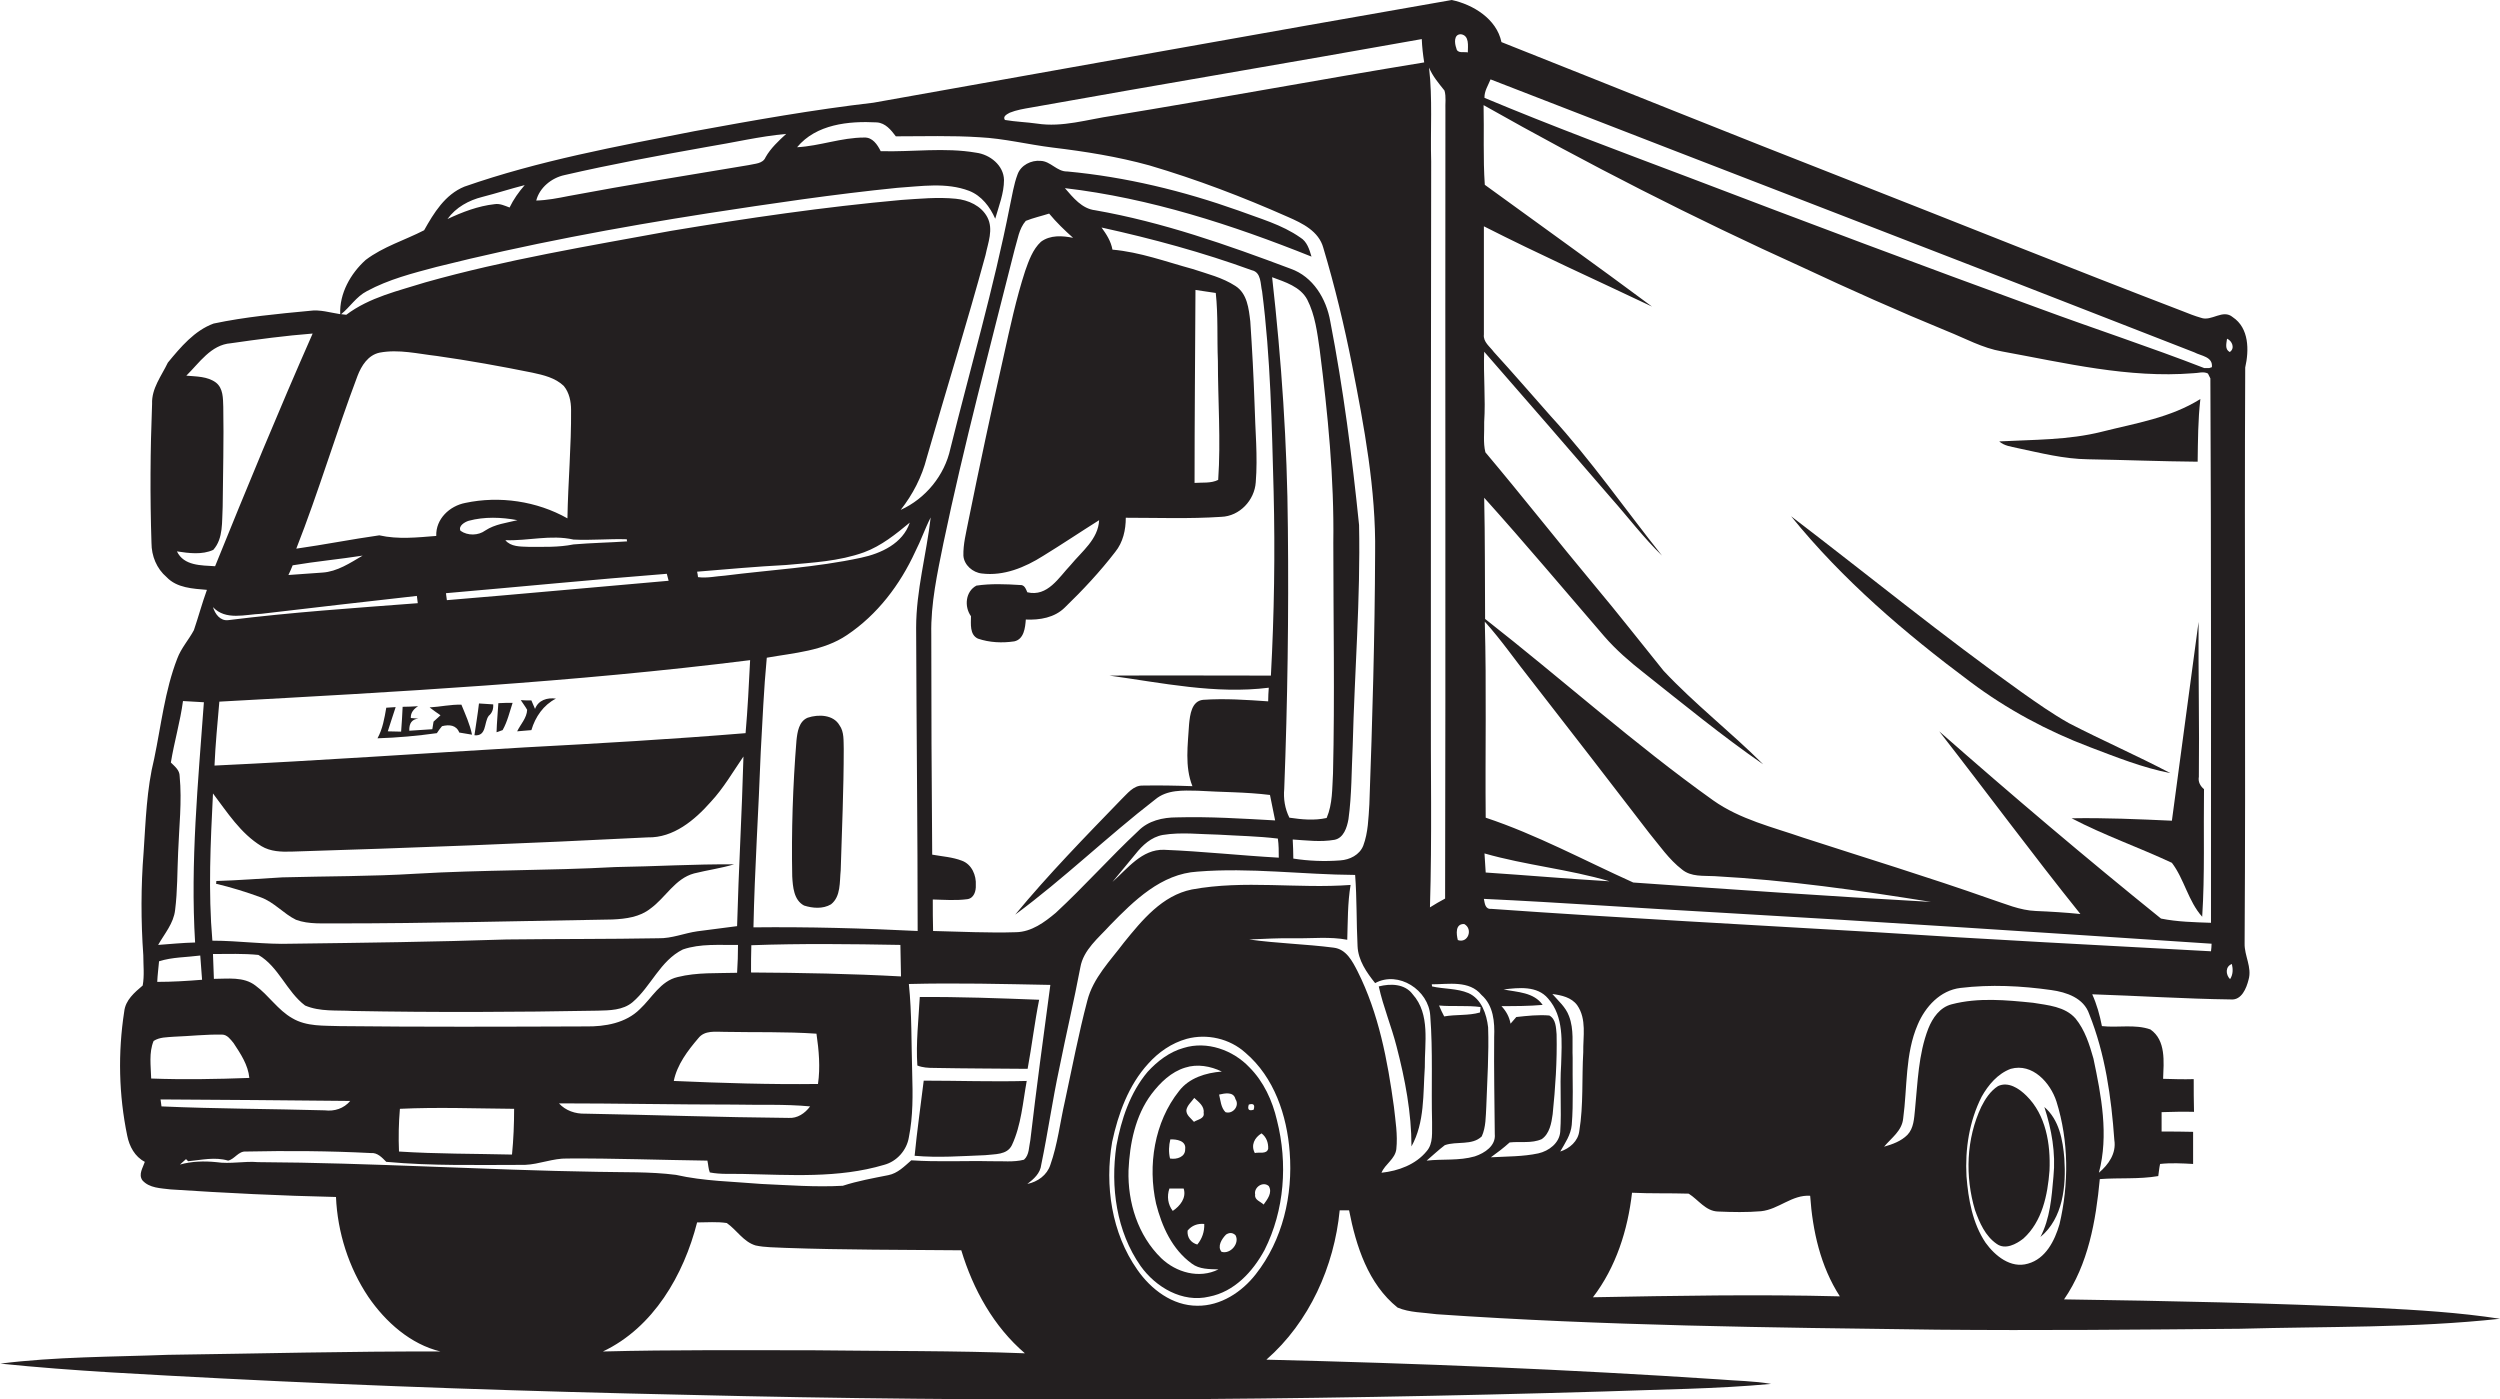 <?xml version="1.0" encoding="utf-8"?>
<!-- Generator: Adobe Illustrator 19.2.0, SVG Export Plug-In . SVG Version: 6.00 Build 0)  -->
<svg version="1.1" id="Layer_1" xmlns="http://www.w3.org/2000/svg" xmlns:xlink="http://www.w3.org/1999/xlink" x="0px" y="0px"
	 viewBox="0 0 825.2 461.8" enable-background="new 0 0 825.2 461.8" xml:space="preserve">
<g>
	<path fill="#231F20" d="M784.2,431.7c-34.3-1.6-68.6-2.3-102.9-2.8c8-11.6,10.5-25.9,11.8-39.7c6.4-0.5,12.9,0.1,19.3-1
		c0.2-1.3,0.3-2.7,0.6-4c3.6-0.4,7.3-0.2,10.9,0c0-3.5,0-7.1,0-10.6c-3.5-0.1-7-0.1-10.4-0.1c0-2.2,0-4.3,0-6.4
		c3.5-0.1,7.1-0.2,10.7-0.1c-0.1-3.6-0.1-7.2-0.1-10.8c-3.4,0.1-6.7,0-10.1-0.1c0.2-5.6,1-12.7-4.2-16.3c-5.1-1.8-10.7-0.5-16-1.1
		c-0.7-3.6-1.7-7.2-3.2-10.5c15.3,0.5,30.5,1.5,45.8,1.7c3.5,0.3,5.1-3.7,5.8-6.5c1.2-4.1-1.4-7.9-1.3-12
		c0.4-63.4-0.1-126.7,0.2-190.1c1.3-5.7,1.3-13-4.1-16.6c-3.3-2.8-7,1.5-10.5,0.2c-2.1-0.6-4.1-1.4-6.1-2.2
		c-36.8-14.1-73.3-28.8-110-43.2c-38.4-15-76.5-30.4-114.8-45.6C494,6.2,486.2,1.5,479.2,0c-63.6,11.1-127.3,22.6-190.9,33.9
		c-19.8,2.3-39.5,5.8-59.1,9.4c-25.5,5-51.3,9.7-75.9,18.3c-6.4,2.6-10.1,8.7-13.3,14.4c-6.4,3.3-13.5,5.4-19.3,9.8
		c-5,4.5-8.7,11.1-8.4,17.9c-3.3-0.5-6.7-1.6-10.1-1.1c-10.6,1-21.3,2-31.7,4.2c-6.3,2.3-10.9,7.8-15.1,12.9
		c-2.1,4.4-5.4,8.5-5.2,13.6c-0.6,15.3-0.7,30.6-0.2,45.9c0,4.3,1.7,8.5,5,11.3c3.4,3.6,8.7,3.8,13.3,4.2c-1.6,4.4-2.8,8.9-4.3,13.3
		c-1.7,3.2-4.2,5.9-5.5,9.4c-4.1,10.6-5.3,22-7.6,33c-2.5,10.1-2.8,20.5-3.5,30.9c-0.9,11.3-0.9,22.7-0.1,34c0,3.3,0.4,6.7-0.2,10
		c-2.7,2.3-5.7,4.8-6.1,8.6c-2.1,13.6-1.8,27.5,1,41c0.7,3.5,2.5,6.9,5.8,8.6c-0.6,1.9-2.2,4.1-0.8,6.1c2.3,2.6,6.1,2.6,9.3,3
		c18.2,1.2,36.4,2.1,54.6,2.5c0.5,11.7,4.2,23.3,10.7,33c5.7,8.3,13.9,15.6,23.8,18c-30-0.1-60,0.7-90,1.1
		c-18.4,0.7-37,0.6-55.3,2.9c24.3,2.5,48.8,3.6,73.2,4.9c51,2.6,102,4.3,153.1,5.4c101,2.5,202,1.9,303-1.1
		c18.4-0.7,36.9-0.8,55.2-2.5c-5.7-1-11.5-1-17.3-1.5c-49.7-3.3-99.5-5.3-149.3-6.5c14.2-12.4,22.4-30.8,24.2-49.3
		c0.8,0,2.3,0,3.1,0c2.3,11.8,6.3,24.3,16,32.1c4,1.7,8.6,1.6,12.9,2.2c54.9,3.8,110,4.4,165.1,5.1c33.3,0.3,66.7,0,100-0.3
		c28.6-0.8,57.4-0.2,85.9-3.3C811.6,433.2,797.9,432.4,784.2,431.7z M736.1,323.2c-1.5-1.5-1.6-4.2,0.6-5
		C737.1,319.9,737.1,321.7,736.1,323.2z M735.1,111.8c1.7,0.7,2.7,3.2,0.9,4.4C734.3,115.3,734.9,113.4,735.1,111.8z M492,26.2
		c77.4,30.1,154.9,59.8,232.3,90.1c2.2,1.2,6.2,1.4,5.8,4.9l-0.9,0.3c-0.4,0-1.2,0-1.6,0c-18-7-36.4-13-54.5-19.7
		c-38.7-14.1-77.3-28.6-115.8-43.3C534.8,50,512.2,41.6,490,32.3C489.9,30.1,491.2,28.2,492,26.2z M729.8,304.6
		c-5.5-0.2-11.1-0.3-16.5-1.4c-24.8-20-49.2-40.7-73.2-61.8c15.6,20,30.7,40.5,46.6,60.3c-4.9-0.5-9.8-0.8-14.7-1
		c-5.3-0.2-10.2-2.4-15.1-4c-20.4-7.2-41.1-13.5-61.7-20.2c-10.1-3.5-20.8-6-29.7-12.3c-26.1-18.6-50-40.1-75.3-59.9
		c-0.1-13.3,0-26.7-0.3-40c13.5,15,26.4,30.4,39.6,45.7c3.9,4.5,8.4,8.4,13,12c13,10.3,25.9,20.9,39.5,30.3
		c-10.6-10.6-22.6-19.9-32.9-30.9c-7.6-9.4-15-18.9-22.8-28.2c-12.1-14.5-23.8-29.4-36-43.9c-0.8-3.2-0.3-6.6-0.4-10
		c0.5-7.7-0.3-15.4,0-23.2c14,16,28,32.2,41.9,48.3c5.6,6.3,10.7,13.1,16.8,19c-12.2-15.3-23.4-31.5-36.7-46
		c-6.3-7.1-12.4-14.2-18.8-21.2c-1.3-1.8-3.6-3.3-3.3-5.8c0-11.9,0-23.8,0-35.7c18.3,9.3,37,17.7,55.5,26.5
		c-18.3-13.6-36.8-26.8-55.2-40.2c-0.6-8.8-0.2-17.5-0.4-26.3c34.3,19.4,69.4,37.3,105.2,53.5c15.8,7.4,31.7,14.5,47.8,21.1
		c6,2.4,11.7,5.6,18.1,6.7c20.8,3.8,41.8,8.9,63.1,7.2c1.6,0,3.4-0.7,4.9,0.1c0.2,0.4,0.6,1.2,0.8,1.6
		C729.9,184.8,729.8,244.7,729.8,304.6z M490.4,269.9c-0.2-21.6,0.3-43.1-0.3-64.7c5.6,6.2,10.3,13.1,15.5,19.6
		c13,16.7,25.9,33.4,38.8,50.2c3.4,4.1,6.5,8.7,10.8,12c3,2.5,7.1,2,10.7,2.2c24,1.3,47.8,4.7,71.5,8.5c-32.8-1.8-65.6-4.1-98.3-6.4
		C522.9,284,507.2,275.5,490.4,269.9z M531.3,290.9c-13.6-0.8-27.3-2-40.9-2.9c-0.1-2.1-0.3-4.2-0.4-6.3
		C503.6,285.6,517.8,286.9,531.3,290.9z M482.2,11.3c2.9,0.4,2.3,3.9,2.3,6c-1.3-0.3-3.5,0.5-3.8-1.4
		C480.1,14.3,479.8,11.3,482.2,11.3z M481.2,310.3c-0.5-2-0.9-5.4,2.1-5.3C486.3,306.6,484.6,311.5,481.2,310.3z M476.8,29.9
		c0.6,2.1,0.2,4.3,0.3,6.4c-0.1,86.8,0.1,173.6-0.1,260.3c-1.7,0.9-3.4,1.9-5,2.9c0.7-23.1,0.2-46.2,0.3-69.3c0-59,0-118,0.1-176.9
		c-0.3-10.3,0.5-20.7-0.7-31C472.9,25.2,474.9,27.5,476.8,29.9z M333.3,37.2c2.2-0.9,4.7-1.3,7-1.7c43-7.7,86-14.9,129-22.6
		c0.1,2.6,0.4,5.2,0.8,7.7c-34.3,5.6-68.5,12-102.8,17.6c-8.3,1.2-16.6,3.9-25,2.6c-3.5-0.5-7.1-0.6-10.6-1.2
		C330.9,38.4,332.4,37.7,333.3,37.2z M186.3,57.8c15.6-3.6,31.3-6.5,47-9.3c8.7-1.4,17.4-3.5,26.2-4.3c-2.5,2.3-5.1,4.7-6.8,7.7
		c-0.9,2.2-3.6,2.1-5.6,2.6c-19.8,3.3-39.7,6.5-59.4,10.2c-3.5,0.7-7.1,1.4-10.7,1.5C178.1,61.9,182.1,58.7,186.3,57.8z M159.2,65
		c4.7-1.2,9.3-2.7,14-3.9c-2,2.3-3.7,4.7-5,7.4c-1.6-0.6-3.2-1.4-5-1.1c-5.4,0.6-10.6,2.6-15.5,4.9C150.5,68.4,154.8,66.1,159.2,65z
		 M121.1,96.1c7.2-3.9,15.1-5.9,23-8c29.5-7.4,59.5-13,89.6-17.7c20.8-3.2,41.6-6.3,62.5-8.4c7.8-0.5,16.1-1.9,23.7,1
		c4.1,1.6,6.9,5.3,8.6,9.2c1.2-4.2,2.9-8.4,2.9-12.8c-0.1-4.8-4.6-8.4-9.2-9c-10.4-1.8-21-0.2-31.5-0.5c-1.1-2.2-2.7-4.6-5.4-4.5
		c-7.6,0-14.7,2.8-22.2,3.2c6.3-7.6,17-8.7,26.3-8.2c2.9,0.2,4.7,2.5,6.3,4.6c9.2,0,18.4-0.3,27.6,0.3c8.1,0.4,16,2.4,24.1,3.4
		c10.8,1.3,21.5,3,32,5.9c15.6,4.6,30.8,10.4,45.7,17c4.8,2.1,10.2,4.7,11.7,10.2c3.8,12.7,6.9,25.6,9.5,38.7
		c4,20.4,7.9,41.1,7.6,62c-0.1,27.7-0.9,55.3-1.9,83c-0.3,4.6-0.4,9.3-2,13.6c-1.2,3.1-4.5,4.7-7.6,4.9c-5.2,0.4-10.4,0.2-15.5-0.6
		c0-2.1-0.1-4.2-0.2-6.3c4.6,0.3,9.2,0.9,13.8,0.1c3-0.6,4.1-4,4.6-6.8c1.1-8,1-16.1,1.4-24.2c0.6-24.3,2.6-48.6,2.1-72.9
		c-2.3-22.5-5.2-45-9.5-67.2c-1.3-7.5-5.7-14.8-13.1-17.4c-21-7.9-42.3-15.4-64.5-19.3c-4.4-0.5-7.3-4.2-10-7.3
		c28.1,3.3,55.2,12.1,81.4,22.6c-0.7-2.4-1.5-5-3.7-6.3c-6.1-4.3-13.5-6.3-20.4-8.9c-18.3-6.5-37.2-11.1-56.5-12.9
		c-3.4,0.1-5.5-3.4-8.8-3.5c-3.1-0.3-6.5,1.4-7.6,4.4c-1.3,3.4-1.8,7.1-2.6,10.7c-5.3,26.9-13,53.3-19.6,79.9
		c-1.9,8.8-8.2,16.5-16.4,20.2c4-5.1,7-10.9,8.6-17.2c6.4-22.3,13.3-44.5,19.4-66.9c0.8-4,2.7-8.5,0.6-12.5c-2-3.8-6.3-5.7-10.4-6.1
		c-6-0.6-12,0-18,0.4c-25.5,2.3-50.8,6-76,10.2c-27.2,5-54.5,9.5-81.1,17c-8.9,2.8-18.4,4.9-26.1,10.7c-0.6-0.1-1.2-0.1-1.7-0.2
		C115.5,101.4,117.6,97.9,121.1,96.1z M425.1,174.3c-0.2-27.7-2.1-55.3-5.2-82.8c4.3,1.6,9.3,3.1,11.6,7.4
		c2.6,5.1,3.3,10.9,4.1,16.5c2.7,21.2,4.8,42.5,4.5,63.8c0,25.4,0.5,50.7-0.1,76.1c-0.3,4.9-0.1,10-2.1,14.7
		c-4.1,0.9-8.2,0.5-12.3-0.1c-1.5-3-2-6.3-1.7-9.5C425,231.7,425.4,203,425.1,174.3z M317.5,284.1c-3.1-1.2-6.5-1.4-9.8-2
		c-0.2-24.3-0.3-48.6-0.3-72.8c-0.2-10.1,2-20.1,4-30c6.8-32.5,15.4-64.7,23.5-96.9c1-3.2,1.4-6.9,3.7-9.5c2.5-1,5.2-1.6,7.7-2.4
		c2.4,2.9,5.1,5.5,7.9,8c-3.5-0.7-7.5-1-10.6,1.3c-2.7,2.5-4,6.2-5.2,9.6c-3,9.2-5,18.7-7.1,28.1c-4.1,18.2-8,36.4-11.7,54.7
		c-0.7,3.7-1.7,7.4-1.6,11.2c0.2,3.1,3.1,5.6,6.1,5.9c7.2,0.9,14.2-2,20.2-5.8c6.2-3.8,12.3-7.9,18.5-11.8
		c-0.3,6.3-5.7,10.3-9.4,14.8c-3.9,4.1-7.6,10.6-14.3,9c-0.5-1.1-0.9-2.5-2.4-2.4c-4.8-0.3-9.7-0.5-14.4,0.2
		c-3.6,1.9-4.1,6.9-1.8,10.1c0,2.5-0.5,6.1,2.3,7.4c3.8,1.3,8,1.5,12,0.9c3.2-0.7,3.6-4.5,3.8-7.2c4.6,0.2,9.5-0.6,12.9-4
		c5.9-5.7,11.6-11.8,16.6-18.3c2.6-3.2,3.5-7.3,3.5-11.3c10.5,0,21,0.4,31.5-0.3c6.1-0.2,11-5.5,11.4-11.4c0.7-8.6-0.2-17.3-0.4-26
		c-0.3-9-0.8-18.1-1.4-27.1c-0.5-4.2-1-9.2-4.9-11.7c-4.3-2.8-9.3-4-14.1-5.6c-8.8-2.4-17.4-5.6-26.5-6.4c-0.5-2.8-2-5.1-3.6-7.3
		c16.8,3.7,33.4,8.2,49.6,14.1c3.2,0.7,2.8,4.6,3.4,7c2.8,21.9,3.2,44,3.8,66c0.5,20.3,0.2,40.5-0.9,60.8c-17.8,0-35.5-0.1-53.3,0
		c17.4,2.4,35,6.2,52.6,4c-0.1,1.5-0.2,3-0.2,4.5c-7.2-0.5-14.3-1-21.5-0.5c-3.8,0.4-4.3,5-4.6,8c-0.4,6.8-1.5,14,1.1,20.5
		c-5.5-0.2-10.9-0.3-16.4-0.2c-3.1-0.1-5.1,2.7-7.1,4.6c-12,12.4-24,24.7-35,38c16-11.8,30.4-25.8,46.2-38c3.9-3.3,9.2-3,14-2.9
		c8,0.5,15.9,0.4,23.9,1.4c0.6,2.8,1.1,5.6,1.7,8.4c-10.8-0.6-21.7-1.3-32.5-1c-4.6,0-9.4,1.1-12.7,4.5c-9.3,8.7-17.8,18.3-27.2,27
		c-3.7,3.1-8,6.3-13.1,6.4c-9.1,0.3-18.3-0.2-27.4-0.4c-0.1-3.5-0.1-7-0.1-10.4c3.8,0.1,7.6,0.4,11.4-0.1c2.2-0.3,2.9-2.7,2.8-4.6
		C322.3,289,320.8,285.3,317.5,284.1z M394.3,159.4c0-21.2,0.2-42.4,0.3-63.7c2.2,0.3,4.4,0.7,6.7,1c0.8,7.4,0.4,14.9,0.7,22.4
		c0,13.1,1,26.2,0.1,39.3C399.7,159.6,396.9,159.2,394.3,159.4z M374.8,281.9c2.3-2.9,5.2-5.6,9-6.3c6.1-1,12.3-0.2,18.4-0.1
		c6.5,0.4,13.1,0.5,19.6,1.3c0.3,2.1,0.3,4.2,0.3,6.3c-12.6-0.7-25.3-2.1-37.9-2.6c-7.3-0.2-12,6.2-17,10.6
		C369.7,288,372.3,285,374.8,281.9z M302.9,307.3c-18-0.9-36.1-1.4-54.2-1.2c0.4-19.3,1.7-38.5,2.4-57.8c0.6-10.4,1-20.8,2-31.2
		c9-1.6,18.7-2.2,26.5-7.5c10-6.7,17.5-16.6,22.5-27.5c1.9-3.7,3.2-7.6,5.1-11.3c-1.4,12.2-4.8,24.1-4.8,36.4
		C302.5,240.7,302.9,274,302.9,307.3z M112.2,338.7c-5.3-0.2-11,0.2-15.7-2.6c-4.8-2.7-7.8-7.6-12.2-10.8c-3.9-3-9.1-2.2-13.7-2.2
		c-0.1-2.7-0.2-5.4-0.3-8.2c5,0,10-0.2,15,0.3c6.7,3.9,9.3,12.1,15.4,16.7c4.9,2.1,10.4,1.5,15.7,1.8c27,0.5,54,0.4,80.9-0.1
		c3.9-0.1,8.3-0.1,11.5-2.8c6.1-5.2,9.1-13.7,16.6-17.4c5.8-2,12.1-1.4,18.2-1.5c0,3.1-0.1,6.1-0.3,9.2c-6.5,0.2-13.2-0.2-19.6,1.4
		c-5.7,1.3-8.5,6.9-12.5,10.6c-4.6,4.6-11.5,5.8-17.8,5.7C166.2,338.9,139.2,339,112.2,338.7z M169.7,366c0,5-0.2,10.1-0.7,15.1
		c-12.5-0.3-24.9-0.2-37.3-1c-0.2-4.7-0.1-9.4,0.3-14.1C144.5,365.4,157.1,365.9,169.7,366z M137.6,196.7c0.1,0.6,0.2,1.8,0.3,2.4
		c-20.9,1.6-41.8,3-62.6,5.6c-2.6,0.3-4.3-2-5-4.3c4.2,4.5,10.6,2.4,16,2.2C103.4,200.6,120.5,198.6,137.6,196.7z M95.2,189.8
		c0.4-0.8,1.1-2.4,1.4-3.2c7.7-1.3,15.4-2,23.1-3.2c-4.1,2.4-8.4,5.3-13.3,5.6C102.6,189.3,98.9,189.5,95.2,189.8z M160.2,175.1
		c-2.3,1.7-5.8,1.8-8.2,0.1c-0.8-1.6,1.4-2.9,2.7-3.3c5.2-1.4,10.8-1.2,16.1-0.2C167.2,172.6,163.4,173,160.2,175.1z M189.3,178.1
		c5.9,0.3,11.7-0.3,17.6-0.1c0,0.2,0,0.5,0.1,0.7c-5.9,0.4-11.8,0.5-17.7,1c-4.9,1-10,0.8-14.9,0.8c-2.7-0.1-5.8,0-7.6-2.2
		C174.2,178.6,181.8,176.4,189.3,178.1z M220.1,189.4c0.2,0.8,0.4,1.5,0.6,2.3c-24.4,2.1-48.8,4.4-73.2,6.4
		c-0.1-0.6-0.2-1.7-0.3-2.3C171.5,193.7,195.8,191.3,220.1,189.4z M247.6,217.9c-0.4,8-0.8,16.1-1.5,24.1c-24.3,2-48.6,3.4-72.9,4.7
		c-34.1,2-68.3,4.4-102.4,6c0.3-7,1-14.1,1.6-21.1C130.8,228.4,189.4,225.2,247.6,217.9z M230.1,188.7c9.8-0.8,19.5-1.7,29.3-2.2
		c8.7-0.8,17.5-1.2,25.8-4.2c5.7-2.1,10.5-6,15.1-9.8c-2.3,6.9-9.5,10.2-16.1,11.6c-14.8,3.2-29.9,4-44.9,5.9
		c-3,0.2-5.9,0.9-8.9,0.5C230.4,190.1,230.2,189.2,230.1,188.7z M86.3,279.3c3,1.8,6.5,1.9,9.9,1.8c39.2-1.2,78.4-2.7,117.6-4.7
		c8.5,0.2,15.5-5.7,20.8-11.7c4.2-4.5,7.3-9.9,10.8-15c-0.5,18.7-1.6,37.3-2.1,56c-4.4,0.6-8.7,1.1-13.1,1.7
		c-4.3,0.6-8.4,2.4-12.9,2.3c-16.7,0.3-33.4,0.2-50.1,0.4c-23.6,0.8-47.3,1.1-70.9,1.4c-8.8,0.3-17.5-1-26.2-1
		c-1.4-16.2-0.6-32.4,0.2-48.6C75,268.1,79.4,275.1,86.3,279.3z M242.2,364.6c8.4,0.2,16.8-0.2,25.2,0.6c-1.7,2.3-4.2,4-7.1,3.8
		c-22.4-0.2-44.7-1-67.1-1.4c-3.3,0.1-6.5-1-8.7-3.4C203.7,364.2,223,364.6,242.2,364.6z M222.4,356.8c1.1-5.4,4.6-10,8.1-14.1
		c2.1-2.7,5.7-2.1,8.7-2.1c10.1,0.2,20.2-0.1,30.3,0.6c0.8,5.5,1.3,11.1,0.5,16.6C254.2,358,238.3,357.5,222.4,356.8z M247.9,321
		c0-3,0-6,0.1-9c16.4-0.6,32.8-0.4,49.2-0.1c0.1,3.5,0.1,6.9,0.2,10.4C281,321.4,264.5,321.1,247.9,321z M118,124.1
		c1.3-3.4,3.5-6.9,7.3-7.7c6.3-1.2,12.7,0.4,18.9,1.1c10.6,1.5,21.1,3.4,31.5,5.5c3.7,0.8,7.6,1.7,10.4,4.4c1.8,2.2,2.4,5.1,2.4,7.9
		c0.1,11.9-1,23.9-1.2,35.8c-10.1-5.7-22.4-7.5-33.7-5.1c-5.2,1-9.8,5.3-9.6,10.9c-6.3,0.5-12.6,1.2-18.8-0.2
		c-9.2,1.3-18.2,3.1-27.4,4.4C105.2,162.3,110.9,142.9,118,124.1z M58.4,182c3.9,0.6,8.3,1.2,12-0.5c3.4-3.8,2.8-9.4,3.1-14.2
		c0.1-11,0.4-22,0.2-33c-0.1-2.8,0-6.1-2.4-8c-2.8-2.1-6.5-2-9.8-2.3c4.3-4.2,8.1-10.2,14.7-10.7c9-1.3,18-2.5,27-3.2
		C92,135.5,81.4,161.2,71,186.9C66.4,186.6,60.7,186.8,58.4,182z M59.3,256.2c0-2-1.6-3.2-2.9-4.5c1.1-6.8,3.1-13.5,4-20.3
		c2.3,0.1,4.6,0.3,6.9,0.4c-1.9,26.4-4.5,52.8-2.9,79.3c-4.1,0.1-8.2,0.5-12.2,0.8c2.1-3.7,5.1-7.1,5.6-11.5
		c0.8-6.3,0.7-12.7,1-19.1C59.1,273,60.1,264.6,59.3,256.2z M52.5,317.3c4.4-1.4,9-1.3,13.6-1.9c0.2,2.7,0.4,5.3,0.6,8
		c-4.9,0.4-9.9,0.7-14.8,0.7C52,321.8,52.3,319.6,52.5,317.3z M50.7,343.6c2-1.3,4.4-1.2,6.7-1.4c5.3-0.2,10.6-0.8,15.9-0.7
		c1.7,0,2.8,1.6,3.8,2.8c2.3,3.5,4.8,7.2,5.2,11.5c-10.8,0.4-21.6,0.6-32.4,0.2C49.8,351.8,49.1,347.5,50.7,343.6z M53.3,365.2
		c-0.1-0.6-0.2-1.7-0.3-2.3c20.9,0.1,41.7,0.3,62.6,0.5c-2.1,2.5-5.2,3.5-8.4,3.1C89.3,366,71.3,366,53.3,365.2z M85.2,383.6
		c-4.6-0.4-9.2,0.7-13.8,0c-4-0.4-8.1-0.3-12,0.8c0.7-0.6,1.3-1.2,2-1.8l0.7,0.7c4.4-0.4,8.8-1.5,13.2-0.2c2.2-0.5,3.4-3.2,5.9-3
		c13.7-0.3,27.5-0.2,41.2,0.5c2.2-0.2,3.7,1.5,5.1,2.9c15.2,1.4,30.5,1,45.8,1c4.8-0.2,9.2-2.2,14-2.1c15.4-0.1,30.8,0.5,46.2,0.7
		c0.3,1.3,0.3,2.7,0.8,3.9c3.6,0.7,7.3,0.4,11,0.5c15.5,0.3,31.4,1.5,46.5-3c4.2-1.1,7.5-4.8,8.2-9.1c1.4-7,1.3-14.1,1.1-21.2
		c-0.3-9.8-0.1-19.7-1.1-29.4c15.6-0.4,31.1,0,46.7,0.3c-2.3,17.1-4.6,34.1-6.6,51.2c-0.5,2.2-0.3,4.9-2.1,6.5
		c-3.5,0.9-7.2,0.4-10.8,0.5c-8.8-0.2-17.6,0.3-26.4-0.3c-2.3,2-4.5,4.3-7.6,4.9c-5,1-10.1,1.9-15,3.5c-9,0.5-17.9-0.2-26.9-0.6
		c-9.4-0.8-18.9-0.9-28.2-3c-8.6-1.1-17.3-0.8-25.9-1C159.9,386.2,122.6,383.8,85.2,383.6z M268.3,445.7c-23.1,0-46.2-0.2-69.3,0.4
		c16.7-7.9,26.7-25.3,31.1-42.6c3.3,0,6.6-0.3,9.8,0.2c3.3,2.3,5.5,6.2,9.5,7.4c3.2,0.7,6.5,0.6,9.8,0.8c19.3,0.7,38.7,0.6,58.1,0.8
		c3.9,12.9,10.7,25.2,21,34C315,445.8,291.6,446,268.3,445.7z M414.5,420.6c-4.6,5.9-11.6,10.5-19.3,10.4c-8.2,0-15.3-5.4-19.8-11.9
		c-8.5-12.1-10.8-27.8-8.3-42.2c2-9.3,5.4-18.7,11.9-25.8c3.4-3.8,7.7-6.8,12.7-8.2c6.7-1.8,14.2-0.1,19.4,4.6
		c9.5,8.1,13.7,20.7,14.6,32.8C426.8,394.5,423.4,409.3,414.5,420.6z M456,387.1c1.2-2.9,4.5-4.5,4.9-7.8c0.5-4.7-0.3-9.4-0.8-14
		c-2.1-15.3-5-30.8-12-44.7c-1.7-3.3-3.7-7.3-7.9-7.8c-9.3-1.2-18.7-1.4-27.9-2.7c5-0.2,10-0.5,15-0.4c5.8,0.1,11.7-0.6,17.4,0.5
		c0.2-6.1,0.1-12.1,1.1-18.1c-17.4,1.3-35.1-1.7-52.4,1.5c-9.8,2-16.4,10.1-22.4,17.5c-4.5,6-10.2,11.7-12.1,19.2
		c-2.9,11-5,22.1-7.4,33.2c-1.6,7-2.4,14.2-4.8,21c-1.1,3.4-4.2,5.6-7.6,6.3c2.1-1.6,4.3-3.5,4.6-6.4c2.2-10.6,3.7-21.3,6-32
		c2.2-11,4.8-22,6.9-33.1c1-5.8,6-9.7,9.8-13.9c7.9-8.1,16.9-17,28.9-17.7c17.3-1.4,34.7,1,52,1.1c0.6,7.8,0.4,15.6,0.8,23.5
		c0.2,4.7,3,8.7,5.8,12.2c7.7-4.2,17.7,2.3,18.2,10.8c0.9,11.7,0.3,23.4,0.6,35.1c-0.1,3.2,0.5,7-1.8,9.6
		C467.3,384.4,461.6,386.5,456,387.1z M486.8,381.7c-5.2,1.5-10.6,0.8-15.9,1.4c2-1.7,3.9-3.5,6-5.1c3.9-1.4,9,0.2,12.2-2.9
		c1.4-3.1,1.3-6.6,1.5-9.9c0.3-8.7,0.9-17.4,0.6-26.1c-0.5-4.4-2.2-9.4-6.5-11.3c-3.8-1.6-8-1.3-12-2.2c0-0.2-0.1-0.5-0.1-0.7
		c5.5,0,12.4-1.4,16.4,3.5c4,3.5,4.4,9,4.2,13.9c-0.1,10.7,0.1,21.3,0.2,32C493.8,378.2,490.1,380.6,486.8,381.7z M475,331.9
		c4.5,0.4,9.2-0.1,13.7,0.5c0,0.5-0.1,1.4-0.2,1.8c-3.8,1.1-7.9,0.6-11.8,1.3C476.1,334.4,475.5,333.1,475,331.9z M507.8,380.7
		c-5.1,1.1-10.4,1-15.7,1.3c2.1-1.5,4.2-3.1,6.2-4.9c3.5-0.4,7.3,0.4,10.6-1.1c2.6-1.8,3.2-5.3,3.6-8.2c0.9-8.8,1.5-17.6,1.3-26.4
		c-0.2-2.2-0.2-5-2.4-6.2c-3.6-0.3-7.3,0.1-10.9,0.5c-0.6,0.7-1.3,1.5-1.9,2.2c-0.4-2.3-1.5-4.2-3-5.8c4.5,0,9.1,0,13.6-0.4
		c-2.9-4.2-8.4-4.2-12.9-5.1c5-0.6,11.1-1.3,14.7,3c5.3,6,4.5,14.4,4.3,21.8c-0.5,7.4,0.2,14.8-0.3,22.2
		C514.7,377.3,511.3,379.9,507.8,380.7z M522.6,347.3c-0.5,8.7,0.1,17.4-1.3,26c-0.4,3.4-3.2,5.8-6.3,6.8c1.6-2.8,3.5-5.5,3.8-8.8
		c0.6-7.3,0.2-14.7,0.3-22.1c-0.2-4.6,0.5-9.4-1.2-13.8c-1.1-3-3.5-5-5.5-7.3c3,0.4,6.3,1.1,8.2,3.7
		C523.8,336.4,522.5,342.2,522.6,347.3z M525.8,428.2c7.6-9.9,11.5-22.2,12.9-34.5c6.2,0.3,12.5,0.1,18.7,0.3c3.2,2,5.6,5.8,9.7,5.9
		c4.7,0.2,9.5,0.3,14.2-0.1c5.8-0.6,10.2-5.5,16.2-5.1c0.8,11.6,3.4,23.3,9.8,33.2C580.2,427.2,553,427.7,525.8,428.2z M492.3,300
		c-2.1,0.2-2.2-1.8-2.5-3.3c25.8,1.2,51.5,3.1,77.3,4.5c54.3,3.1,108.6,6.7,162.9,10.3c0,0.6-0.1,1.9-0.2,2.5
		c-36.9-2-73.8-3.9-110.6-6.3C577,305.2,534.6,303,492.3,300z M636.5,339.5c-3.3,8.5-3.5,17.8-4.4,26.8c-0.3,2.9-0.4,6.1-2.5,8.3
		c-2.1,2.1-4.9,3.1-7.7,3.9c2.4-2.9,5.9-5.2,6.3-9.3c1.4-10.3,0.6-21.3,4.8-31c2.5-5.9,7.4-11.3,14.1-12.1c10-1.2,20.1-0.7,30,0.7
		c5,0.7,10.7,2.6,12.5,7.9c5.3,13.2,7.3,27.5,8.3,41.6c0.7,4.4-1.9,8.1-5.1,10.8c3.3-12.4,0.8-25.4-1.8-37.7
		c-1.3-4.6-2.8-9.4-5.9-13.2c-3.5-4-9.2-4.4-14-5.2c-8.9-0.9-18.1-1.8-26.9,0.5C640.3,332.5,637.9,336,636.5,339.5z M669.4,417.1
		c-5.7,1.7-10.9-2.6-14-6.9c-4.3-6.4-5.7-14.3-6.3-21.9c-0.5-9,0.9-18.2,5-26.3c2.2-3.9,5.3-7.6,9.6-9.2c7.2-2,13.1,4.6,15.1,10.8
		c4.1,13.1,4.1,27.3,1,40.5C678.2,409.6,675.2,415.5,669.4,417.1z"/>
	<path fill="#231F20" d="M689.2,151.6c12,0.2,24.1,0.7,36.2,0.8c0.1-6.9,0.1-13.8,0.9-20.7c-9.8,6.2-21.4,8-32.5,10.8
		c-11.1,2.8-22.6,2.6-33.9,3.2c1.7,1.5,3.9,1.7,6,2.2C673.5,149.5,681.2,151.5,689.2,151.6z"/>
	<path fill="#231F20" d="M716.4,255.2c-11-5.8-22.5-10.8-33.5-16.5c-5.5-3.1-10.6-6.7-15.7-10.3c-26-18.5-50.7-38.7-76-58
		c17,21,37.6,38.6,59.2,54.7c12,9,25.4,16.2,39.4,21.5C698.5,249.9,707.2,253.4,716.4,255.2z"/>
	<path fill="#231F20" d="M725.8,256.4c0.2-17-0.2-34-0.1-51.1c-2.9,21.9-5.9,43.7-8.8,65.6c-11-0.5-22.1-1-33.1-0.8
		c10.7,5.6,22.2,9.6,33.1,14.7c4.1,5.4,5.4,12.7,10,17.8c0.9-14,0.4-28.1,0.6-42.1C726.2,259.4,725.5,258,725.8,256.4z"/>
	<path fill="#231F20" d="M175.4,241c1.3-4.4,4-8.3,8.1-10.4c-2.9-0.4-5.8,0.5-6.9,3.4c-0.4-0.9-0.8-1.8-1.2-2.8
		c-0.9,0-2.6,0-3.5-0.1c0.7,1.1,1.5,2.1,2.1,3.2c-0.1,2.7-2.2,4.8-3.3,7.1C172.2,241.3,173.8,241.1,175.4,241z"/>
	<path fill="#231F20" d="M161.3,236.3c1.2-1,1.6-2.3,1.5-3.8c-1.6-0.1-3.1-0.2-4.7-0.3c-0.4,3.5-1,7-1.5,10.5
		C160.7,243.1,159.7,238.5,161.3,236.3z"/>
	<path fill="#231F20" d="M169.2,232c-1.2,0-3.5,0-4.7,0.1c-0.2,3.2-0.5,6.4-0.6,9.6c0.5-0.2,1.5-0.5,2-0.7
		C167.5,238.2,168.2,235,169.2,232z"/>
	<path fill="#231F20" d="M266.6,236.9c-2.9,1.2-3.4,4.7-3.7,7.5c-1.2,14.9-1.7,30-1.4,44.9c0.2,3.4,0.5,7.8,3.9,9.6
		c2.8,0.9,6.2,1.2,8.9-0.4c3.3-2.6,2.8-7.4,3.2-11.2c0.4-13.4,1-26.7,1-40.1c-0.1-2.6,0.2-5.6-1.4-7.8
		C275.1,235.9,270.2,235.7,266.6,236.9z"/>
	<path fill="#231F20" d="M97.7,303.6c4.3,1.6,9,1.1,13.5,1.2c30.3,0,60.7-0.8,91-1.3c4.4-0.2,9-0.8,12.5-3.6
		c5-3.6,8.1-9.9,14.4-11.6c4.4-1.1,8.9-1.7,13.2-3c-13.1-0.1-26.1,0.7-39.2,0.9c-21.9,1.2-43.9,0.9-65.9,2.2
		c-14.6,0.9-29.3,0.8-44,1.2c-7.3,0.4-14.5,1-21.8,1.2c0,0.2,0,0.7-0.1,0.9c5,1.2,9.9,2.7,14.8,4.5
		C90.5,297.8,93.6,301.6,97.7,303.6z"/>
	<path fill="#231F20" d="M466.3,328.2c-2.6-3.5-7.3-3.6-11.2-2.6c1.5,6.8,4.2,13.2,5.9,19.9c2.8,10.8,4.9,21.8,4.9,32.9
		c4.4-7.9,3.8-17.3,4.4-26.1C470.2,344.3,472.2,334.8,466.3,328.2z"/>
	<path fill="#231F20" d="M308.3,352.5c10.3,0.2,20.6,0.2,30.9,0.3c1.4-7.6,2.3-15.3,3.8-22.8c-13.1-0.5-26.3-1-39.4-0.9
		c-0.4,7.5-1.3,15.1-0.8,22.6C304.5,352.4,306.4,352.5,308.3,352.5z"/>
	<path fill="#231F20" d="M412.4,352.3c-5.4-5.7-14-8.8-21.7-6.4c-4.7,1.3-8.7,4.4-11.9,7.9c-5.8,6.9-8.7,15.7-10.3,24.4
		c-2,13.6,0,28.3,8,39.7c5,7,13.8,12.2,22.6,10.1c8.3-1.6,14.4-8.2,18.3-15.4c6.6-13.1,7.7-28.6,4.1-42.8
		C420,363.3,417.1,357,412.4,352.3z M383.3,415.3c-7.7-7.5-11.1-18.4-10.8-29c0.4-8.8,2.2-18,7.6-25.2c2.9-3.8,6.5-7.3,11.1-8.7
		c4-1.3,8.4-0.5,12.1,1.3c-5.3,0.4-10.8,2.1-14.1,6.4c-8.2,10.3-10.4,24.6-7.6,37.2c1.9,7.5,5.3,15.1,11.8,19.8
		c2.5,1.9,5.8,1.8,8.8,1.9C395.8,422.2,388.2,420,383.3,415.3z M394.1,370.3c-1-1.2-2.6-2.2-2.5-3.9c0.3-1.6,1.7-2.7,2.6-4
		c1.4,1.3,3.4,2.7,3.1,4.9C397.7,369.3,395.3,369.5,394.1,370.3z M392,406.2c1.4-1.7,3.3-2.4,5.5-2.2c0.1,2.5-0.7,4.9-2.3,6.8
		C393.1,410.2,391.8,408.5,392,406.2z M386.2,382.4c-0.5-2.1-0.4-4.3,0.1-6.3c2-0.1,5.3,0.4,4.9,3.2
		C391.3,381.9,388.4,382.8,386.2,382.4z M387.1,399.7c-1.6-2.1-2-4.8-1.1-7.4c1.6,0,3.1,0,4.7,0
		C391.7,395.4,389.5,398.1,387.1,399.7z M403.2,413.2c-1.5-1.8,0.1-4.3,1.5-5.7c1.1-0.7,2.1-0.7,3.1,0.2
		C409.3,410.3,406.2,414.1,403.2,413.2z M404.5,367.1c-1.5-1.5-1.6-3.8-2.1-5.8c1.8-0.4,4.8-1.1,5.4,1.5
		C409.3,365,406.9,367.9,404.5,367.1z M412.2,364.6c1.6-0.5,2.1,0.1,1.6,1.7C412.2,366.8,411.7,366.2,412.2,364.6z M416.4,374.1
		c1.6,1.2,2.3,3.1,2.2,5.1c-0.5,1.9-3,1-4.4,1.4C412.8,378,414.1,375.5,416.4,374.1z M417.1,397.6c-1-1-3.1-1.5-2.8-3.3
		c-0.5-2.4,2.6-4.5,4.5-2.8C420.1,393.7,418.3,395.9,417.1,397.6z"/>
	<path fill="#231F20" d="M325.2,381.3c3.1-0.4,7.2,0,8.8-3.3c3.1-6.6,3.6-14.1,4.9-21.2c-11.3,0.3-22.6-0.1-34-0.1
		c-1,8.3-2.2,16.5-3,24.8C309.7,382.2,317.5,381.6,325.2,381.3z"/>
	<path fill="#231F20" d="M668.9,361.7c-2.4-2.4-6-4.8-9.4-3.2c-2.5,1.6-4.2,4.2-5.5,6.8c-5,10.6-5.4,23-2.1,34.1
		c1.5,4.2,3.4,8.6,7.2,11.2c2.8,2,6.4,0.1,8.8-1.8c6.2-5.6,8-14.4,8.6-22.4C676.9,377.6,675.3,368,668.9,361.7z"/>
	<path fill="#231F20" d="M681.4,382.4c-0.5-6.1-1.7-12.8-6.6-17c2.4,7.4,3.8,15.2,3,23c-0.6,6.8-1.1,13.8-4.3,19.9
		C681,402.1,682,391.5,681.4,382.4z"/>
	<path fill="#231F20" d="M145.9,239.7c2.4-0.6,4.7-0.4,5.7,2.1c1.4,0.2,2.8,0.5,4.2,0.7c-0.7-3.5-2.2-6.7-3.5-9.9
		c-3.5-0.1-7,0.7-10.5,0.9c1.2,0.9,2.4,1.8,3.6,2.6c-0.8,0.7-1.5,1.4-2.3,2.1c-0.1,0.6-0.3,1.9-0.4,2.5c-2.5,0.2-5.1,0.3-7.6,0.5
		c-0.1-2.5,0.9-3.8,3-4c-0.9-0.1-1.7-0.1-2.5-0.2c-0.1-1.8,1-3,2.4-3.9c-1.7,0.1-3.4,0.2-5.1,0.2c-0.1,2.7-0.3,5.4-0.5,8.2
		c-1.5,0-3-0.1-4.4-0.1c0.9-2.7,1.7-5.4,2.6-8c-0.8,0-2.3,0.2-3.1,0.2c-0.6,3.5-1.2,7-2.9,10.1c6.6-0.2,13.1-0.8,19.6-1.7
		C144.7,241.2,145.3,240.4,145.9,239.7z"/>
</g>
</svg>

